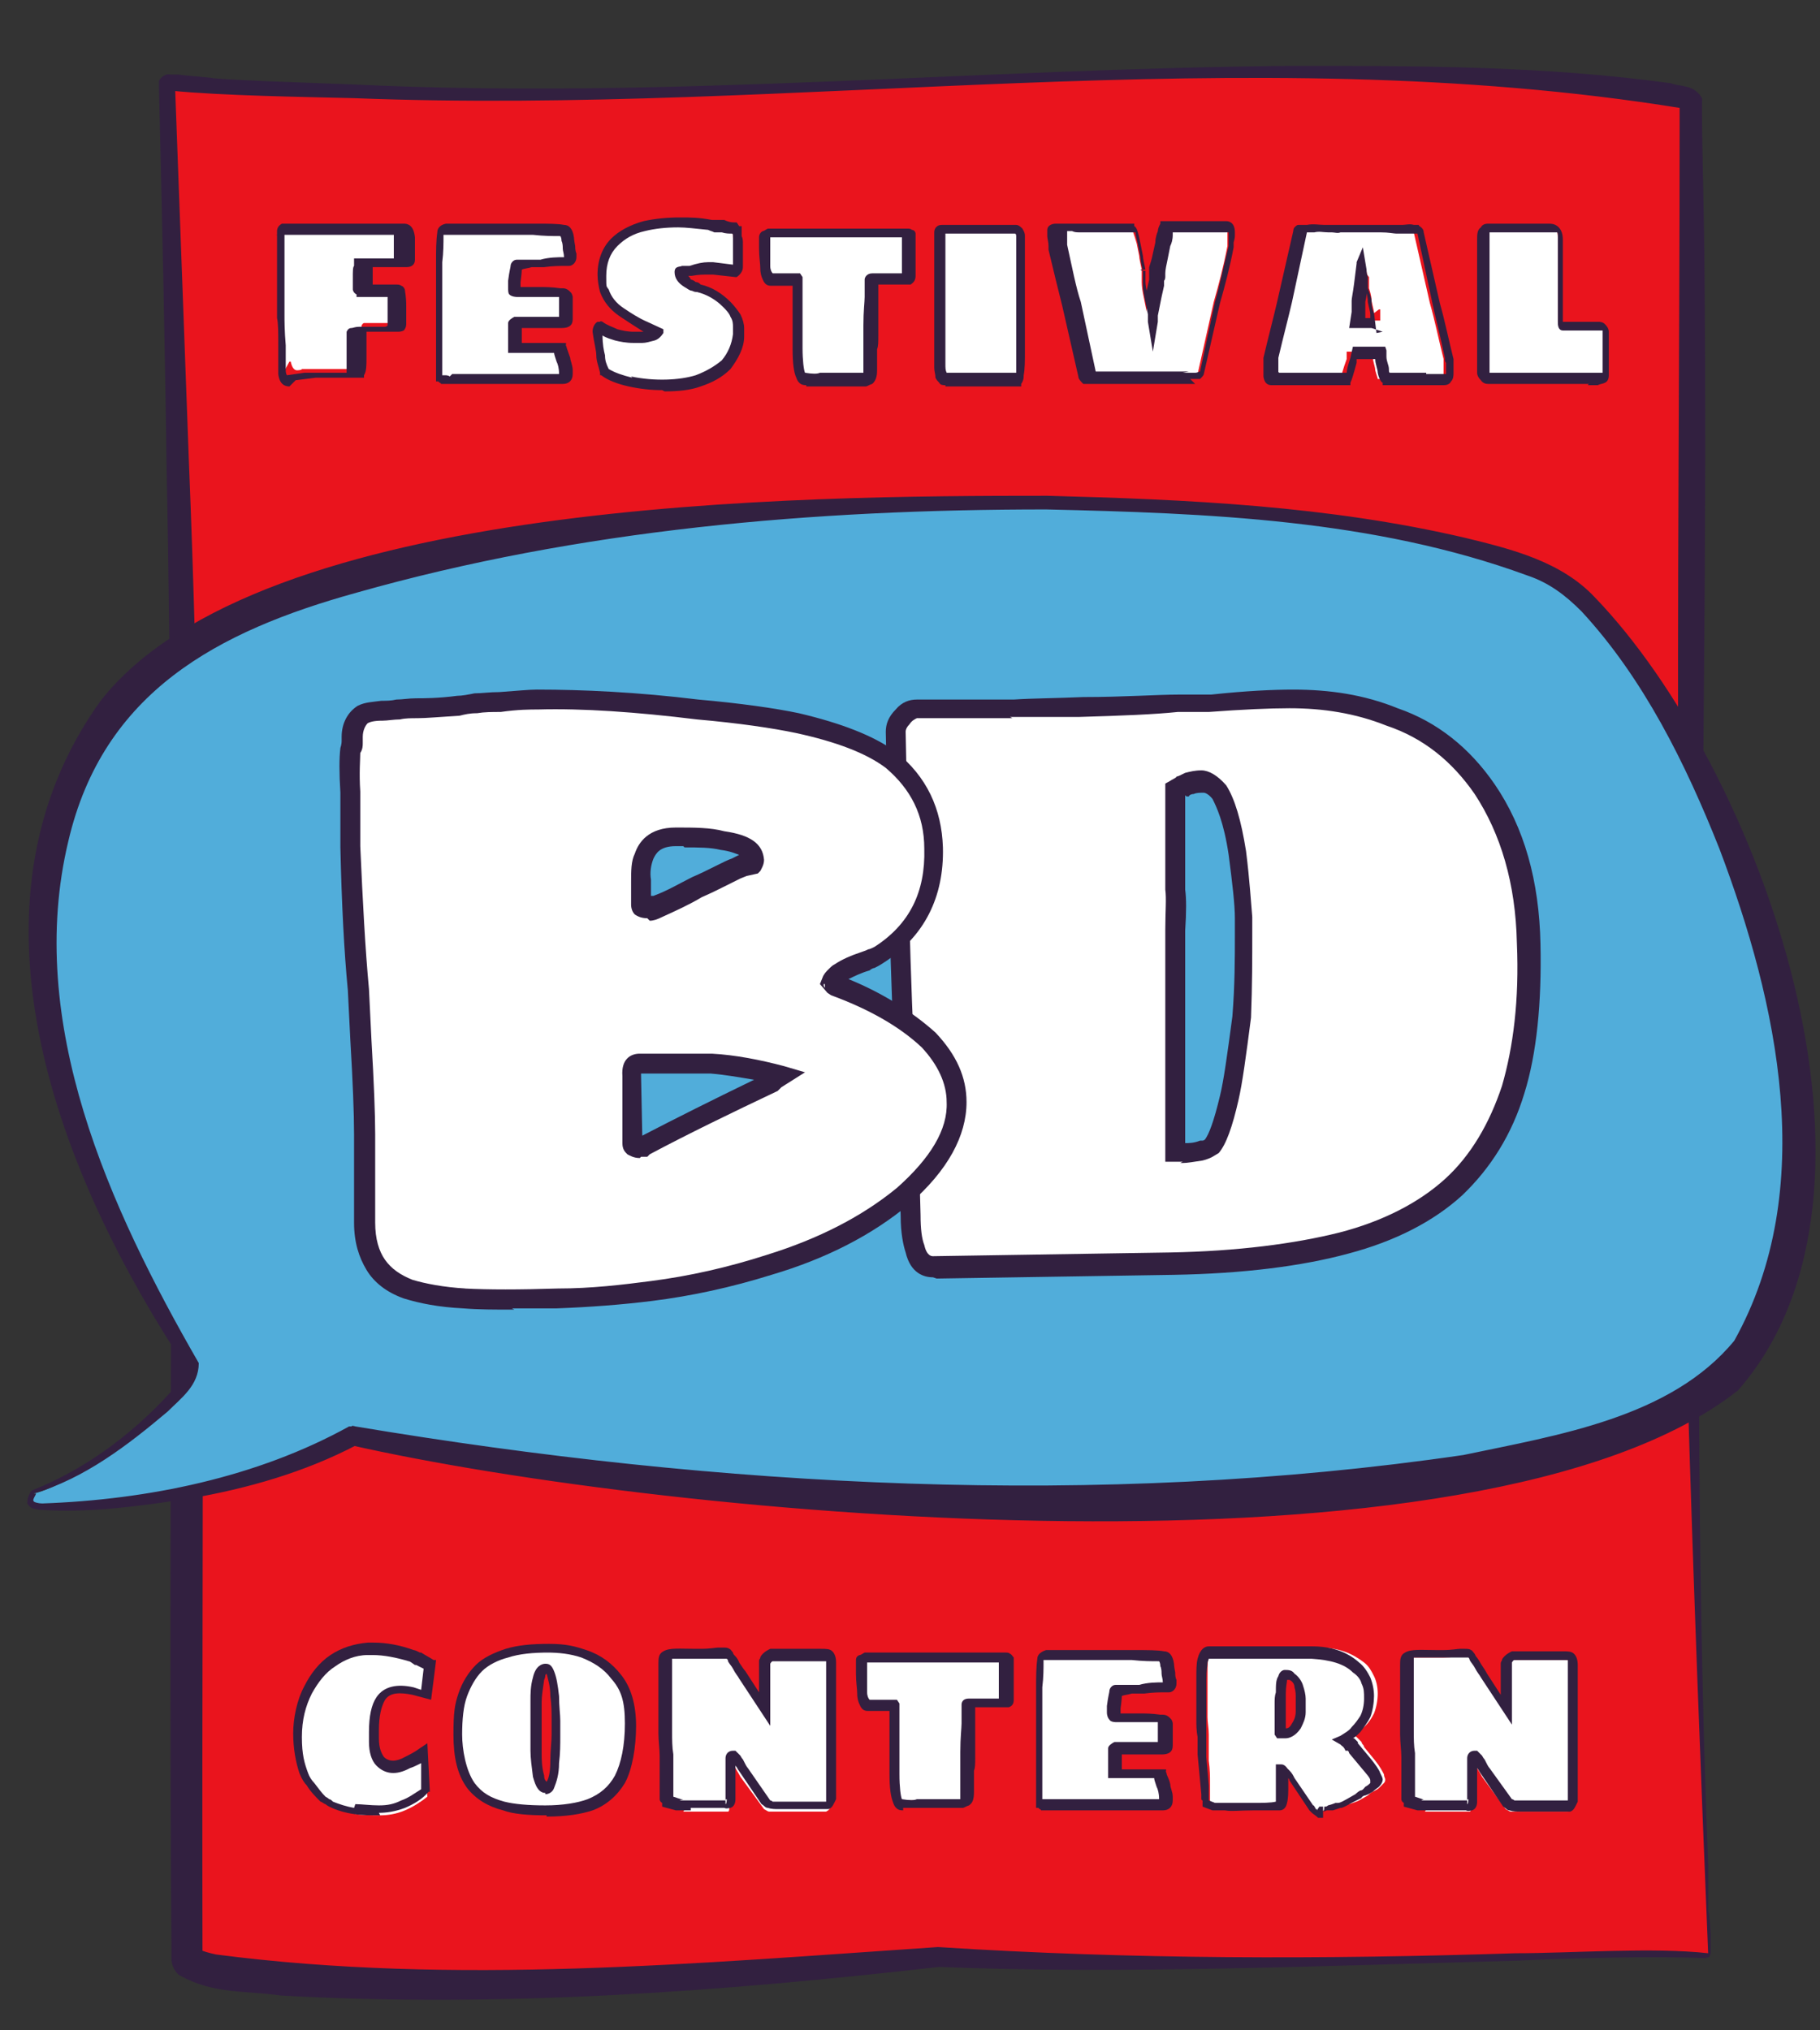 <?xml version="1.0" encoding="UTF-8"?>
<svg xmlns="http://www.w3.org/2000/svg" version="1.1" viewBox="0 0 146.5 163.4">
  <rect x="0" y="0" width="146.5" height="163.4" fill="#333333" stroke="none"/>
  <defs>
    <style>
      .cls-1 {
        fill: #fff;
      }

      .cls-2 {
        fill: #322040;
      }

      .cls-3 {
        fill: #ea141d;
      }

      .cls-4 {
        fill: #51adda;
      }
    </style>
  </defs>
  <!-- Generator: Adobe Illustrator 28.7.1, SVG Export Plug-In . SVG Version: 1.2.0 Build 142)  -->
  <g>
    <g id="Camada_1">
      <g>
        <path class="cls-3" d="M137.4,157.5c-3-.8-33.2,1.6-61.9.1-30.3,3.1-60.5,2.7-60.5,0-.2-2.8,0-34.7,0-67.3S13.5,10.8,13.4,6.9c0-.1.1-.2.2-.2,2.8.5,33.2,1.7,61.9,0,30.3-1.9,60,0,60.5,1.6.3,1.1,0,48.1,0,82s1.5,63.2,1.6,67c0,.1-.1.2-.2.2h0Z"/>
        <path class="cls-2" d="M137.4,157.6c-4.3-.2-11,0-15.4.2-14.9.4-32,1.1-46.4.5-17.6,2-35.3,3.3-53,2.3-2.8-.4-5.4-.1-8.1-1.6-.2-.1-.6-.5-.7-1.2,0-.2,0-.2,0-.3h0v-.4c-.3-39.3.4-80.8-.4-120.1-.1-8.4-.4-21.5-.6-29.8v-.2c0-.1,0,0,0-.5.2-.4.7-.6.9-.5h.7c.5.1,2.3.2,2.8.3,2.3.2,8.9.4,11.3.5,25.2,1.2,50.4-1.3,75.6-1.5,10.2,0,20.2,0,30.4,1.4.8.3,1.6.1,2.3.9.3.4.2.4.2.6,0,.3,0,.7,0,.9,0,2.8.2,9.4.2,12.3.4,42.8-1.4,85.9.3,128.6v3.8c.1,0,.2,1.9.2,1.9v.9s0,.5,0,.5c0,0,0,.6-.4.4h0ZM137.5,157.3c-1.2-29.3-2.4-61.4-2.4-90.5-.1-18.5.1-38.2.1-56.7v-1.5s0-.2.1.1c.2.2,0,0,0,0-35.3-5.7-71.3.6-106.8-.8-4.1-.1-10.7-.2-14.7-.6h-.2c.1,0,.4,0,.5-.3,0-.4,0,0,0,0v.2c.3,8.3.8,21.4,1.1,29.8,1.6,39.2,1,80.8,1.1,120.1v.2h0c0,.1,0,.2,0,0,0-.3-.2-.4-.2-.4.1.1.8.3,1.3.4,19.2,2.5,38.8.7,58.1-.6,15.5,1,31,1,46.5.5,4.4,0,11.1-.5,15.5,0h0Z"/>
        <path class="cls-4" d="M2.8,120.1c-.4.8-.4,1,.5,1.1,1.4.3,8.7-.6,10.6-.9,4.9-.8,10.2-2.4,14.5-4.8,37.7,7.8,104.1,8.5,112.8-7.5,11.4-21-7.5-57.5-16.5-61.7-20.6-9.8-100.4-7.8-114.8,10-11,13.7-7.2,33.1,5.6,53.7.4,2.4-9.6,9.6-12.8,10.2Z"/>
        <path class="cls-2" d="M2.9,120.2c0,.1-.3.5-.2.6,0,.1.4.2.7.2,8.5-.3,17.3-2.1,24.7-6.2h.2c0-.1.3,0,.3,0,29.3,4.9,59.8,6.6,89.2,2.3,7.6-1.6,16.7-3,21.8-9.2,6.8-12.2,3.5-27.2-1.2-39.6-2.7-6.8-6.1-13.7-11.1-19.1-1.3-1.3-2.6-2.3-4.4-2.9-12.3-4.5-25.7-5-38.7-5.3-18.7,0-37.5,1.6-55.5,6.7-11.2,3.1-20.4,8-23.2,20-3.5,14.6,3.3,29.5,10.5,42,0,1.8-1.4,2.8-2.5,3.9-3.2,2.7-6.7,5.4-10.8,6.6h0ZM2.7,119.9c4.5-1.8,8.5-4.9,11.6-8.5.4-.5.8-1.2.7-1.5v.2c-10.1-15.2-18.9-37-6.9-53.7,12.8-16.3,56.5-16.5,76.2-16.5,11.3.3,22.6.8,33.7,3.4,3.7.9,7.7,1.9,10.4,4.8,13.2,13.7,25.6,47.7,11.5,63.8-20.8,16.4-86.1,10.2-111.7,4.4h.5c-4.2,2.2-8.8,3.5-13.4,4.3-4,.6-8.1,1.2-12.2.9-.3-.1-.6,0-.9-.5,0-.5.1-.6.3-1h0Z"/>
        <path class="cls-1" d="M22.8,30c0-.2,0-.4,0-.6v-.4c0-.4,0-.8,0-1.2,0-1.1,0-1.9-.1-2.4,0-.2,0-.4,0-.7,0-.2,0-.4,0-.5v-5.7c0-.1,0-.2.1-.2h.2c.4,0,1,0,1.7,0,.9,0,1.7,0,2.3,0h3.8c.2,0,.6,0,1.1,0h.2c.1,0,.2,0,.3,0s.1,0,.1,0c.3,0,.4.2.4.8,0,.2,0,.3,0,.4s0,.2,0,.4v.9c0,.1-.1.2-.3.2h-1.9c-.1,0-.3,0-.6,0h-.4s0,0,0,0h0v.2c0,0,0,.4,0,.9v.8h0s0,.1,0,.2h2.2c.1,0,.2,0,.3,0,0,0,.1.1.2.2,0,.1,0,.5,0,1.1v1.4c0,.1,0,.2-.1.2,0,0-.1,0-.2,0-.1,0-.2,0-.3,0h-.8c0,0-.4,0-.4,0-.2,0-.3,0-.4,0,0,0-.2,0-.3,0h-.2c-.2,0-.3,0-.4,0,0,0-.1,0-.2.2,0,1.1,0,1.9,0,2.2,0,.6,0,1-.2,1.3-.2,0-.5,0-.9,0-.2,0-.3,0-.4,0h-.5s0,0,0,0h0s0,0,0,0h-1.5s0,0,0,0-.1,0-.2,0h-1.1c0,.1-.4.1-.4.1-.2,0-.4-.2-.5-.7h-.1Z"/>
        <path class="cls-2" d="M23.3,31.1c-.3,0-.8-.1-.9-1,0-.2,0-.4,0-.6v-.4c0-.4,0-.8,0-1.2,0-1.1,0-1.9-.1-2.3,0-.2,0-.4,0-.7v-.5c0,0,0-5.8,0-5.8,0-.3.2-.5.4-.6h.4c.3,0,.9,0,1.6,0,.9,0,1.7,0,2.3,0h3.8c.3,0,.6,0,1.1,0s.2,0,.3,0c0,0,.1,0,.2,0h0c0,0,.1,0,.1,0,.3,0,.8.1.9,1.1,0,.2,0,.3,0,.4s0,.2,0,.5v.9c0,.1,0,.6-.7.6h-1.9c-.2,0-.4,0-.6,0h-.2c0,.1,0,.4,0,.8v.6h1.8c.2,0,.4,0,.5.1.1,0,.3.2.3.4,0,.1.1.4.1,1.3v1.4c0,.2-.1.4-.2.5,0,0-.2.1-.4.1s-.1,0-.2,0h-1.3c-.2,0-.2,0-.2,0-.1,0-.3,0-.4,0h-.5c0,1,0,1.7,0,2.1,0,.6,0,1.1-.2,1.4v.2h-.4c-.2,0-.5,0-.9,0h-.6c-.1,0-.2,0-.3,0h0c0,0-.1,0-.1,0h-1.6s0,0,0,0l-1.6.2h0ZM22.9,18.8v5.5s0,.2,0,.4c0,.2,0,.5,0,.7,0,.4,0,1.2.1,2.4,0,.4,0,.8,0,1.1v.4c0,.1,0,.3,0,.5,0,.3.1.4.1.4l1.4-.2s0,0,.1,0h0s1.6,0,1.6,0c0,0,.2,0,.2,0h.4c.1,0,.3,0,.5,0s.4,0,.6,0c0-.2,0-.5,0-.9,0-.4,0-1.1,0-2.2h0c0-.1,0-.2,0-.2.1-.2.2-.3.4-.3.1,0,.3-.1.6-.1h.2c.1,0,.2,0,.2,0,.1,0,.2,0,.5,0h1.2c0,0,.1,0,.2-.1v-.4s0-.9,0-.9c0-.7,0-.9,0-1h-2.5v-.2c-.2-.1-.3-.3-.3-.4h0c0-.5,0-.8,0-.9,0-.6,0-.9.1-1,0,0,0-.1,0-.2v-.4h.3c0,0,.2,0,.2,0h.1s.1,0,.3,0c.3,0,.4,0,.4,0h1.7c0,0,.2,0,.2,0v-.8c0-.2,0-.3,0-.4s0-.2,0-.3c0-.2,0-.3,0-.4-.2,0-.4,0-.6,0h-.1c-.5,0-.9,0-1.2,0h-3.2c-.2,0-.3,0-.4,0h-.1c-.6,0-1.4,0-2.3,0-.6,0-1.1,0-1.6,0h0Z"/>
        <path class="cls-1" d="M36.3,30.5c-.1,0-.3,0-.4,0h-.4c0,0-.1-.1-.1-.1,0,0,0,0,0,0,0-.3,0-.7,0-1.2v-.5c0-.1,0-.3,0-.3v-.8c0-.2,0-.5,0-.8v-.6c0-.5,0-.8,0-1.1v-4c0-.8,0-1.6.1-2.3,0-.1.1-.2.4-.3.2,0,.5,0,.9,0,1,0,1.7,0,2.2,0,1.4,0,2.5,0,3.2,0h.8c1,0,1.8,0,2.3.1.2,0,.3.2.4.7,0,0,0,.3.1.7,0,.2,0,.4.1.7v.2h0c0,.2,0,.3-.2.3h-.2c-.5,0-1.1,0-1.9.1h-1c-.4.1-.7.2-.9.2s0,0-.1.2c0,.2-.1.5-.2,1.1v.4c0,.2,0,.3,0,.3,0,0,.1,0,.2,0h1.6c.5,0,1,0,1.6,0h.2c.2,0,.2.1.3.2,0,0,0,.1,0,.2v1.6c0,0,0,0,0,0,0,.2-.2.3-.7.4-.2,0-.7,0-1.5,0h-1.8c-.1,0-.2.1-.2.2,0,.1,0,.3,0,.5s0,.4,0,.7v.7c.8,0,1.4,0,1.7,0,.4,0,1,0,1.7,0s.1,0,.1.1c0,.1.2.4.3.8,0,.2.1.6.2.9,0,0,0,.2,0,.3,0,.2-.1.4-.4.4s-.7,0-1.3,0c-.3,0-.7,0-1.3,0h-5.8s-.1,0-.3,0h0Z"/>
        <path class="cls-2" d="M36.6,30.9s-.2,0-.3,0c-.1,0-.2,0-.4,0h-.4c0-.1-.2-.1-.2-.2h-.2c0-.1,0-.5,0-.5h0c0-.3,0-.7,0-1.1v-.5c0-.1,0-.2,0-.3v-.8c0-.2,0-.5,0-.8v-.6c0-.5,0-.8,0-1.1v-4c0-.8,0-1.6.1-2.3,0-.3.2-.6.7-.7.2,0,.6,0,1,0,1,0,1.7,0,2.1,0,1.5,0,2.5,0,3.3,0h.8c1,0,1.8,0,2.3.1.4,0,.7.3.8,1,0,0,0,.2.1.7,0,.1,0,.4.1.6,0,.1,0,.2,0,.3h0c0,.4-.3.7-.6.7h-.2c-.5,0-1.1,0-1.8.1h-1c-.3.1-.6.1-.8.2,0,0,0,.3-.1,1v.4h1.5c.5,0,1,0,1.7.1h.2c.4,0,.6.3.7.4,0,0,.1.2.1.3v1.7c0,.3,0,.8-.9.8-.2,0-.7,0-1.5,0h-1.7v.3c0,.2,0,.4,0,.7v.2c.6,0,1,0,1.3,0,.4,0,1,0,1.8,0s.3,0,.5.3c0,.1.1.3.3.9,0,.2.2.6.2,1,0,0,0,.2,0,.3,0,.5-.3.8-.8.8s-.7,0-1.2,0c-.3,0-.7,0-1.3,0h-5.8ZM36.4,30.1s.2,0,.2,0h5.8c.6,0,1,0,1.3,0,.5,0,.9,0,1.3,0h0c0-.5-.1-.8-.2-1-.1-.3-.2-.6-.2-.7-.7,0-1.2,0-1.5,0-.4,0-1,0-1.8,0h-.4v-1.1c0-.3,0-.5,0-.6,0-.3,0-.5,0-.7,0-.2.3-.4.5-.5.1,0,.3,0,.7,0h1.2c.9,0,1.2,0,1.4,0,.2,0,.3,0,.3,0v-1.6h-.2c-.6,0-1.2,0-1.6,0h-1.6s-.4,0-.6-.2c-.1-.1-.1-.3-.1-.6v-.5c.1-.8.2-1.1.2-1.2,0-.2.2-.5.5-.5s.5,0,.9,0h1c.7-.2,1.4-.2,1.9-.2,0-.3-.1-.5-.1-.7,0-.5-.1-.6-.1-.6,0-.3-.1-.4-.1-.4-.6,0-1.3,0-2.2-.1h-.8c-.7,0-1.8,0-3.2,0-.4,0-1.2,0-2.2,0s-.7,0-.9,0c0,0,0,0-.1,0,0,.7,0,1.4-.1,2.2v5.6c0,.3,0,.6,0,.8v.8s0,.2,0,.3c0,.2,0,.3,0,.6,0,.4,0,.7,0,1h.2c.1,0,.3,0,.4.1h0ZM45,18.8h0,0ZM35.6,18.7h0s0,0,0,0Z"/>
        <path class="cls-1" d="M50.7,30.7c-.9-.2-1.6-.5-2.1-.8-.1-.4-.2-.9-.3-1.3,0-.4-.2-1.1-.3-1.9h0c0-.2.1-.3.2-.4.5.3.9.5,1.3.6.4.1.9.2,1.4.2h.7c.3,0,.6,0,.9-.1.2,0,.3-.2.3-.3l-1-.5c-.7-.3-1.4-.7-2-1.1-.6-.4-1.1-1-1.3-1.7-.1-.4-.2-.8-.2-1.2,0-1.1.3-2,1-2.6.6-.6,1.4-1,2.4-1.3.9-.2,1.8-.3,2.8-.3s1.5,0,2.5.2c.1,0,.3,0,.4,0h.6c.4.2.7.2.9.2,0,0,0,0,0,0,0,0,0,0,0,0,0,0,.1.1.1.1h0v.4c0,.2,0,.4.1.6,0,.3,0,.6,0,1s0,.5,0,.7c0,.2-.2.4-.3.5l-1.7-.2h-.4c-.4,0-.9,0-1.4.1h-.6c-.1.1-.2.2-.2.2,0,.3.2.6.6.8.2.1.4.2.6.2.2,0,.3.1.3.1.9.2,1.7.7,2.3,1.3.3.3.5.6.7.9.2.3.2.6.2.9s0,.4,0,.6c0,.9-.4,1.7-1,2.4-.6.6-1.3,1-2.2,1.3-.8.3-1.7.4-2.8.4s-1.7-.1-2.6-.3h-.1Z"/>
        <path class="cls-2" d="M53.3,31.4c-.9,0-1.8-.1-2.7-.3-.9-.2-1.7-.5-2.2-.9h-.1c0,0,0-.2,0-.2-.1-.5-.3-.9-.3-1.4,0-.4-.2-1.1-.3-1.9h0c0-.4.2-.7.4-.8h.2c0-.1.2,0,.2,0,.4.3.8.4,1.2.6.4.1.8.2,1.3.2h1.1-.3c-.8-.5-1.4-.9-2-1.3-.7-.5-1.2-1.1-1.5-1.9-.1-.4-.2-.9-.2-1.4,0-1.2.4-2.2,1.1-2.9.6-.6,1.5-1.1,2.6-1.4.9-.2,1.9-.3,2.9-.3s1.5,0,2.6.2c.1,0,.3,0,.4,0h.6c.4.2.7.2.8.2h.2l.2.3h.2v.8c.1.2.1.4.1.6,0,.3,0,.7,0,1.1s0,.6,0,.8c0,.3-.2.6-.5.8h-.1c0,0-1.8-.2-1.8-.2h-.4c-.4,0-.8,0-1.3.1h-.3c0,0,.2.2.2.3.1,0,.3.1.4.2.2,0,.3.1.4.2.9.2,1.7.7,2.4,1.4.3.3.6.7.8,1,.2.4.3.8.3,1.1s0,.4,0,.7c0,.9-.5,1.8-1.1,2.6-.7.7-1.5,1.1-2.4,1.4-.8.3-1.8.4-2.9.4h0ZM50.8,30.3c1.9.4,3.9.3,5.2-.1.8-.3,1.5-.7,2.1-1.2.5-.6.8-1.3.9-2.1,0-.2,0-.4,0-.6,0-.2,0-.5-.2-.8-.1-.3-.4-.6-.6-.8-.6-.6-1.3-1-2.1-1.2-.1,0-.2,0-.4-.1-.2,0-.4-.2-.6-.3-.5-.3-.8-.7-.8-1.2s.4-.4.6-.5h.6c.6-.2,1.1-.3,1.5-.3h.4l1.6.2s0-.1,0-.2c0,0,0-.2,0-.6s0-.7,0-.9c0-.2,0-.4,0-.6h0c0-.1,0-.2-.1-.2-.2,0-.5,0-.8-.1h-.6c-.2-.1-.3-.1-.5-.2-1-.1-1.8-.2-2.4-.2-1,0-1.9.1-2.7.3-.9.2-1.6.6-2.2,1.2-.6.6-.9,1.4-.9,2.4s0,.8.2,1.1c.2.6.6,1.1,1.2,1.5.6.4,1.2.8,1.9,1.1l1.3.6v.3c-.2.3-.4.5-.7.6-.4.1-.7.2-1,.2h-.7c-.6,0-1.1-.1-1.5-.2-.3-.1-.7-.2-1-.4,0,.7.1,1.2.2,1.6,0,.4.1.7.3,1.1.5.3,1.1.5,1.9.7h0Z"/>
        <path class="cls-1" d="M64.5,30.2c-.2-.4-.3-1.1-.3-2.2s0-2.2,0-3.5v-2h0c0,0-2,0-2,0-.2,0-.3,0-.4-.3,0-.2-.2-.4-.2-.7,0-.4,0-.9,0-1.6v-1s0-.1.1-.2c0,0,.2-.1.2-.1.1,0,.3,0,.6,0h10.2c0,0,.1,0,.2,0,.1,0,.2,0,.2,0,0,0,.1,0,.2.1,0,0,0,.1,0,.2v3c0,.1,0,.2-.2.3,0,0-.2,0-.3,0h-1.2c-.3,0-.5,0-.6,0h-.6c-.1,0-.2,0-.2,0h0v1.4c0,.3,0,1.1,0,2.3v.6c0,.5,0,.9-.1,1.1v1.7c0,.4,0,.7-.2.8-.2,0-.3.1-.3.1h-.4c-.5,0-.8,0-1,0h-1.9c-.2,0-.7,0-1.3,0s-.3-.1-.4-.3h0Z"/>
        <path class="cls-2" d="M64.9,31c-.2,0-.6,0-.8-.6-.2-.4-.3-1.2-.3-2.3s0-2.2,0-3.5v-1.6h-1.7c-.2,0-.5,0-.7-.5-.1-.2-.2-.5-.2-.9,0-.4-.1-.9-.1-1.6v-.2c0-.1,0-.3,0-.3v-.4c0-.2.1-.4.3-.5.1,0,.2-.1.4-.2.1,0,.3,0,.6,0h10.3c.1,0,.2,0,.3,0,.2,0,.3,0,.4.1.2,0,.3.2.3.3,0,.1,0,.2,0,.4v3c0,.3-.1.5-.4.7-.1,0-.3,0-.4,0h-1.2c-.3,0-.6,0-.7,0h-.3v.7c0,.2,0,.4,0,.5,0,.3,0,1.1,0,2.3v.6c0,.5,0,.9-.1,1.1v1.7c0,.2,0,.8-.4,1.1-.3.1-.4.2-.5.2h-.5c-.5,0-.8,0-1,0h-2c-.2,0-.7,0-1.3,0h0ZM62,19v.9c0,.7,0,1.1,0,1.5,0,.3.1.5.2.6h2.2s.2.3.2.3v.2c0,.9,0,1.6,0,2,0,1.3,0,2.5,0,3.5s.1,1.8.2,2h0c.6.1,1,.1,1.2,0h1.9c.2,0,.5,0,1,0h.4s0,0,.2,0v-2.1c0-.3,0-.6,0-1.1v-.6c0-1.2.1-1.9.1-2.3v-1.4h0c0-.2.2-.5.6-.5h.6c.2,0,.4,0,.6,0h1.2v-2.9h0c-.1,0-.2,0-.3,0h-8.1c-.2,0-.4,0-.7,0h-1.4c-.3,0-.4,0-.4,0,0,0,0,0,0,0h0ZM70,22.3s0,0,0,0h0Z"/>
        <path class="cls-1" d="M75.9,30.5s-.1-.2-.2-.3c0-.2,0-.5-.1-.7v-2.8c0-.8,0-1.5,0-2.2v-5.7c0-.1,0-.2.2-.2h3.9c.2,0,.4,0,.7,0,.2,0,.4,0,.7,0,0,0,.1,0,.2,0,0,0,0,0,.1,0,.2,0,.3,0,.4,0,.1,0,.2,0,.2.2,0,.1.1.2.1.4v5.2c0,.4,0,.7,0,.9v.8c0,.2,0,.4,0,.7v1.5c0,.7,0,1.3-.1,1.9,0,.2,0,.3-.1.5-.2,0-.5,0-.9,0-.2,0-.3,0-.4,0h-.2s-.1,0-.1,0c-.1,0-.1,0-.2,0h-.1c0,0-1.7,0-1.7,0h-2.1s-.2,0-.2,0h0Z"/>
        <path class="cls-2" d="M76.1,31c-.2,0-.4,0-.5-.2-.1-.1-.2-.2-.3-.4,0-.3-.1-.5-.1-.8,0,0,0-.2,0-.4v-2.5c0-.8,0-1.5,0-2.3v-5.7c0-.3.2-.6.6-.6h3.7s0,0,.2,0c.1,0,.3,0,.7,0,.2,0,.4,0,.7,0h.2c.2,0,.4,0,.5,0,.2,0,.4.2.5.3.1.2.2.3.2.6,0,.2,0,.4,0,.9v4.5c0,.4,0,.7,0,.9v.8c0,.2,0,.4,0,.7v1.5c0,.7,0,1.4-.1,1.9,0,.2,0,.4-.2.7v.2h-.3c-.2,0-.5,0-.9,0h-.6c-.1,0-.2,0-.3,0h-.2s-1.6,0-1.6,0h-2.2ZM76.1,18.8v5.5c0,.8,0,1.5,0,2.2v2.8c0,.3,0,.5.1.7h0s-.3.3-.3.3l.3-.3h1.8s0,0,.1,0h2c0,0,0,0,.3,0h.7c.2,0,.5,0,.7,0h0c0-.7,0-1.3,0-2v-1.5c0-.3,0-.5,0-.7v-.8c0-.2,0-.5,0-.8s0-.6,0-.7v-4.5c0,0,0-.2-.1-.2h-.2s0,0-.1,0c-.1,0-.2,0-.4,0-.3,0-.6,0-.8,0h-.3c0,0-.1,0-.2,0h-3.6Z"/>
        <path class="cls-1" d="M88.1,30.5c-.2,0-.3,0-.5,0h-.1c-.1,0-.2-.1-.2-.2l-1.3-5.8c-.3-1.3-.7-2.8-1.1-4.5,0,0,0-.1,0-.2s0-.2,0-.2c0-.2,0-.5,0-.7s0-.3,0-.4c0-.2.1-.2.3-.2h.6s.2,0,.5,0h2.7s0,0,0,0c0,0,0,0,.1,0h.1s.1,0,.1,0h.2c.2,0,.5,0,1,0,.1,0,.3,0,.6,0,0,.1.2.6.4,1.3l.2,1c0,.2.1.6.2,1.1h0c0,.1,0,.2,0,.3,0,.1,0,.2,0,.3,0,.1,0,.2,0,.4,0,0,0,.4.1.9l.3,1.5v.3c0,0,0,0,0,0,0,0,0,0,0,0h0c0,.1,0,0,0,0,0,0,0-.1,0-.2h0c0-.1,0-.2,0-.3.1-.5.2-1,.3-1.5l.2-.9c0-.1,0-.3,0-.4,0-.1,0-.2,0-.3v-.3c.1-.2.2-.6.3-1.1l.2-.9c0-.1,0-.4.2-.9,0-.2.1-.4.2-.5h1.2s.1,0,.1,0h0s0,0,0,0c0,0,0,0,0,0h.2s1.3,0,1.3,0h.8c.2,0,.4,0,.5,0h.7c.2,0,.3.2.3.5v.2c0,.1,0,.3,0,.6,0,.1,0,.2,0,.3s0,.1,0,.1c-.3,1.6-.7,3.1-1.1,4.5l-1.3,5.8s0,.1-.2.2h-.1s-.2,0-.2,0c0,0-.1,0-.2,0-.2,0-.3,0-.5,0-.2,0-.3,0-.5,0-1.5,0-3.7,0-6.6,0s-.3,0-.5,0h0Z"/>
        <path class="cls-2" d="M96.2,30.9c-.2,0-.4,0-.6,0-.1,0-.3,0-.4,0-1.5,0-3.7,0-6.6,0s-.4,0-.6,0c0,0-.1,0-.2,0h-.6c-.2-.2-.4-.4-.4-.6l-1.3-5.7c-.3-1.2-.7-2.8-1.1-4.5,0,0,0-.1,0-.2,0,0,0,0,0-.1,0-.3-.1-.6-.1-.8s0-.4,0-.5c0-.3.3-.5.7-.5h.6c.1,0,.2,0,.5,0h2.9c0,0,.1,0,.2,0h.3c.1,0,.5,0,1,0,.2,0,.3,0,.6,0h.2v.2c.2.1.3.4.5,1.4l.2,1c0,.2.1.6.2,1.1h-.4c0,.1.4.1.4.1v.2c0,0,0,.2,0,.3,0,.1,0,.2,0,.3,0,.1,0,.4.1.8h0c0,.1,0,0,0,0l.2-.9c0-.1,0-.3,0-.4,0-.1,0-.2,0-.3v-.3c.1-.3.2-.6.3-1.1l.2-.9c0-.1,0-.4.2-.9,0-.2.1-.4.2-.6v-.2h3.3c.1,0,.2,0,.3,0h.5c.3,0,.3,0,.4,0h.8c.1,0,.7,0,.7.9v.2c0,.1,0,.3-.1.6,0,.1,0,.2,0,.2,0,0,0,.1,0,.2-.3,1.6-.7,3.1-1.1,4.5l-1.3,5.7c0,.1-.2.3-.3.4h-.1c0,0-.3,0-.3,0-.2,0-.3,0-.4,0h0ZM95.2,30c.2,0,.3,0,.6,0,.2,0,.3,0,.4,0,.2,0,.3-.1.4-.1l1.2-5.6c.4-1.4.7-2.9,1.1-4.5h0c0-.1,0-.3,0-.5,0-.2,0-.4,0-.4v-.2h0c0,0-.5,0-.5,0-.1,0-.3,0-.5,0h-2.1s-.1,0-.2,0h-1.2c0,0,0,.1,0,.2,0,.4-.1.7-.2.9l-.2,1c-.1.5-.2.9-.2,1.2v.3s0,.2-.1.3c0,.1,0,.2,0,.4l-.2.9c-.1.5-.2,1-.3,1.5v.3h0v.2l-.4,2.4-.4-2.4h0s0-.6,0-.6l-.3-1.5c-.1-.5-.1-.8-.1-.9,0-.1,0-.2,0-.4,0-.1,0-.2,0-.3v-.2s0-.1,0-.2c-.1-.4-.2-.8-.2-1.1l-.2-1c-.1-.5-.2-.8-.2-1-.1,0-.2,0-.3,0h-1.2s0,0,0,0c0,0-.1,0-.2,0h-2.8c-.2,0-.4,0-.6-.1h-.4s0,.1,0,.2c0,.2,0,.3,0,.6,0,0,0,.2,0,.3h0c.4,1.8.7,3.4,1.1,4.6l1.2,5.6c.2,0,.3,0,.5,0,.1,0,.3,0,.4,0,2.9,0,5.1,0,6.6,0h0ZM93.1,25.8h0c0,0,0,0,0,0Z"/>
        <path class="cls-1" d="M102,30.2v-.2c0-.1,0-.3,0-.6,0-.2,0-.3,0-.4,0,0,0-.2,0-.2.4-1.7.7-3.2,1.1-4.5l1.3-5.7s0,0,0-.1c0,0,0,0,.1,0h.1c.1,0,.3,0,.5,0,.2,0,.3,0,.5,0,.3,0,.5,0,.7,0h.8s.1,0,.2,0h1.2s.2,0,.3,0h1.8c.7,0,1.1,0,1.3,0h.2c0,0,.1,0,.1,0h.5c.2,0,.3,0,.5,0s.1,0,.2,0c0,0,.1,0,.2,0h.1s0,0,.1.1c0,0,0,0,0,.1l1.3,5.7c.4,1.4.7,2.9,1.1,4.5,0,0,0,.1,0,.2,0,0,0,.2,0,.3,0,.1,0,.3,0,.4v.2c0,.2,0,.3-.1.4,0,0-.1.1-.2.1h-3.3s-.1,0-.2,0h0s0,0,0,0h-.2s-.2,0-.4,0c-.4,0-.7,0-.9,0,0-.1-.1-.3-.2-.7,0-.3-.2-.7-.2-1.1,0-.2,0-.3,0-.4-.2,0-.6,0-1,0h-1.1v.6c-.3.8-.4,1.3-.5,1.5,0,0-.1,0-.2,0,0,0,0,0,0,0h0s-.1,0-.2,0c0,0,0,0,0,0h-.8s-.6,0-.6,0c0,0-.1,0-.2,0h-3.8c-.2,0-.3-.1-.3-.4h0ZM110.6,25.2c0-.2-.1-.5-.2-1,0-.1,0-.4-.2-1v-.9c-.2-.2-.2-.4-.2-.6v-.2s0-.1,0-.2h0c0-.1,0,0,0,0s0,0,0,0h0c0,0,0,.3,0,.3,0,0,0,.2,0,.3,0,.1,0,.2,0,.3v.5c-.2.8-.3,1.2-.3,1.3,0,.1,0,.3,0,.6,0,0,0,.2,0,.4v.8c-.1,0,.8,0,.8,0h.1s0,0,0,0c.1,0,.2,0,.3,0,0,0,.1,0,.1,0,0,0,0,0,.1,0v-.9c-.1,0-.1,0-.1,0Z"/>
        <path class="cls-2" d="M116.4,31h-3.8s0,0-.2,0c-.4,0-.7,0-.9,0h-.2v-.2c-.1,0-.3-.3-.4-.8,0-.3-.2-.7-.2-1.1h0c-.2,0-.4,0-.7,0h-.8v.3c-.3,1.1-.4,1.4-.5,1.6v.2c-.1,0-.7,0-.7,0-.2,0-.3,0-.4,0h-1.2s-.2,0-.2,0h-3.8c-.2,0-.6,0-.7-.7,0,0,0-.2,0-.3s0-.3,0-.6c0-.1,0-.3,0-.4v-.2c.4-1.7.8-3.2,1.1-4.5l1.3-5.7s0-.2.1-.3c.1-.1.2-.2.3-.2h.5c0,0,.1,0,.2,0,.5-.1,1,0,1.4,0h.9s1.2,0,1.2,0c0,0,0,0,0,0h2.1c.7,0,1.2,0,1.4,0h.1c0,0,.1,0,.2,0h.1c.1,0,.2,0,.3,0,.2,0,.6-.1.9,0h.4c0,.1.1.1.2.2.1.1.2.2.2.4l1.3,5.7c.4,1.4.7,2.9,1.1,4.5h0c0,0,0,.5,0,.5,0,.2,0,.3,0,.4v.2c0,.2,0,.5-.2.7-.1.2-.3.3-.6.3h0ZM114.8,30.1h1.6v-.3s0-.2,0-.3v-.3c-.1-.1-.1-.2-.1-.4-.3-1.5-.7-3-1-4.4l-1.2-5.6c-.1,0-.2,0-.4,0-.2,0-.3,0-.4,0-.1,0-.2,0-.3,0h-.6c-.2,0-.6-.1-1.3-.1h-1.6c-.1,0-.3,0-.4,0h-1.2c-.2.1-.5,0-.7,0h-.3c-.4,0-.7-.1-1.1,0-.2,0-.4,0-.6,0l-1.2,5.6c-.3,1.3-.7,2.8-1.1,4.5h0c0,.3,0,.4,0,.6,0,.2,0,.4,0,.5h0c0,.1.1.1.1.1h5.4c0,0,0,0,0,0h0c0-.2.1-.6.3-1.2l.2-.9h1.4c.4,0,.7,0,.9,0h.3c0,0,.1.3.1.3,0,0,0,.2,0,.5,0,.4.2.7.2,1,0,.2,0,.3.1.3.2,0,.4,0,.6,0,.2,0,.3,0,.4,0h.2c.1,0,.2,0,.3,0h1.4ZM104.9,18.7s0,0,0-.1h0c0,.1,0,.1,0,.1ZM105.2,18.2v.2s0-.1,0-.2ZM111.3,26.7l-.9-.3h-.4s-1.4,0-1.4,0l.2-1.3c0-.2,0-.3,0-.4,0-.2,0-.4,0-.5,0-.2.1-.6.2-1.4l.2-1.6h0s0,0,0-.1l.5-1.2.3,1.8c0,.1,0,.3.1.6v.9c.2.5.3.9.3,1,0,.5.1.8.2,1l.2,1.6h0ZM109.6,25.6h.6s.1,0,.1,0v-.3c0-.2-.1-.5-.2-1,0-.1,0-.3-.1-.7,0,.4-.1.6-.1.7,0,0,0,.3,0,.6,0,.1,0,.2,0,.4v.4h-.1ZM109.7,21h0,0Z"/>
        <path class="cls-1" d="M122.5,30.5h-2.7c-.1,0-.2,0-.3-.2-.1-.1-.1-.2-.1-.3v-9.1c0-.2,0-.6,0-1.2v-.4c0-.3,0-.6.2-.8,0-.1.2-.2.3-.2.6,0,1.2,0,1.9,0h2.7c.2,0,.4,0,.6,0,.2.1.3.4.3.8h0c0,.1,0,.3,0,.4,0,.2,0,.3,0,.4s0,.3,0,.5c0,.1,0,.2,0,.3h0v5.2s0,.2.2.2h3.1c.1,0,.2,0,.3.1,0,0,.1.2.1.2v3.5s0,.2-.1.2c-.1,0-.2,0-.4.1-.2,0-.4,0-.7,0h-5.4Z"/>
        <path class="cls-2" d="M127.9,30.9h-8.1c-.1,0-.4,0-.6-.3-.2-.2-.3-.4-.3-.6v-9.1c0-.1,0-.6,0-1.2v-.4c0-.4,0-.8.3-1,.1-.2.3-.3.6-.3.6,0,1.2,0,2,0h2.7c.3,0,.5,0,.7.1.4.2.6.6.6,1.2v.2h0s0,.1,0,.3c0,.2,0,.3,0,.3,0,.1,0,.3,0,.4,0,.2,0,.3,0,.4h0v5h2.8c.2,0,.4,0,.6.2.2.2.3.4.3.6v3.5c0,.3-.1.5-.3.6-.2.1-.4.1-.6.2-.1,0-.4,0-.8,0h0ZM119.9,18.7c0,.1,0,.3,0,.6v.4c0,.7,0,1.1,0,1.2,0,.8,0,1.4,0,1.9v7.2h1.6c.3,0,.7,0,1.2,0h5.4c.4,0,.6,0,.7,0,0,0,.2,0,.2,0v-3.4c-.7,0-1.2,0-1.5,0h-1.3c-.2,0-.3,0-.4,0-.3,0-.4-.3-.4-.6v-5.1c0-.1,0-.2,0-.3,0-.2,0-.4,0-.6s0-.3,0-.5c0,0,0-.2,0-.2v-.2c0-.3,0-.4-.1-.4,0,0-.1,0-.4,0h-2.8c-.7,0-1.3,0-1.9,0h0Z"/>
        <path class="cls-1" d="M28.6,145.6c-.7-.1-1.3-.3-1.9-.5,0,0-.2-.1-.3-.2-.1,0-.3-.2-.3-.2-.4-.3-.7-.7-1-1.1-.2-.2-.4-.5-.6-.9-.3-.9-.5-1.9-.5-3s.3-2.6.9-3.6c.5-1,1.2-1.8,2-2.3.8-.6,1.8-.9,2.8-1h.5c.9,0,2,.2,3.1.6.1,0,.3.1.6.3.3.1.6.3.9.5l-.3,2.4-1.1-.3c-.4-.1-.8-.1-1.1-.1-.7,0-1.2.2-1.5.8-.4.5-.6,1.4-.6,2.6s0,.7,0,.8c0,.8.2,1.3.5,1.7.3.3.6.5,1,.5s.8-.1,1.2-.3c.4-.2.8-.4,1.3-.7l.2,3c-.5.4-1.1.8-1.8,1.1-.7.3-1.4.4-2,.4s-1.5,0-2-.1h0Z"/>
        <path class="cls-2" d="M30.6,146.1c-.8,0-1.5,0-2.1-.1-.7-.1-1.4-.3-2-.6,0,0-.2-.1-.3-.2-.1,0-.3-.2-.4-.2-.4-.4-.8-.8-1.1-1.3-.2-.2-.4-.5-.6-1-.3-.9-.5-2-.5-3.2s.3-2.7.9-3.8c.5-1,1.2-1.9,2.1-2.5.9-.6,1.9-.9,3-1h.5c1,0,2.1.2,3.2.6.1,0,.3.1.5.2h.1c.3.2.7.4,1,.6h.2c0,.1-.4,3.2-.4,3.2l-1.5-.4c-1-.2-1.8-.2-2.2.4-.3.5-.5,1.3-.5,2.4s0,.7,0,.7c0,.8.2,1.2.4,1.5.4.4,1,.4,1.7,0,.4-.2.8-.4,1.2-.7l.6-.4.2,3.9h-.1c-.5.6-1.2,1-1.9,1.3-.8.3-1.5.4-2.1.4h0ZM28.6,145.2c.5,0,1.2.1,1.9.1s1.2-.1,1.8-.4c.6-.2,1.1-.6,1.6-.9v-2.1c-.4.2-.6.3-.9.4-1.1.6-2,.5-2.7-.2-.4-.4-.6-1.1-.6-1.9,0-.1,0-.4,0-.8,0-1.3.2-2.2.6-2.8.6-.9,1.7-1.1,3-.8l.6.2.2-1.7c-.2-.1-.4-.2-.6-.3h-.1c-.3-.2-.4-.3-.5-.3-1-.3-2-.5-2.9-.5h-.4c-1,0-1.9.4-2.6.9-.8.5-1.4,1.3-1.9,2.2-.5,1-.8,2.1-.8,3.5s.2,2.1.5,2.9c.1.3.3.6.5.8.3.4.6.8.9,1.1,0,0,.2.1.3.2.1,0,.2.1.3.2.5.2,1.1.4,1.7.5h0Z"/>
        <path class="cls-1" d="M40.6,145.3c-1.2-.3-2-.9-2.7-1.7-.7-1-1.1-2.4-1.1-4.1s.1-2.3.4-3.2c.3-.9.7-1.6,1.3-2.1.6-.6,1.3-1,2.2-1.2.9-.3,2-.4,3.4-.4s2,.2,2.9.5c1.1.4,2,1,2.6,1.8.8,1,1.1,2.3,1.1,3.9s-.3,3.3-.8,4.4c-.6,1-1.4,1.6-2.4,2-.9.3-2.1.5-3.6.5s-2.6-.1-3.4-.3h0ZM44.3,143.7c.2-.4.3-1,.4-1.8,0-.8.1-1.5.1-2.2v-1.2c0-.5,0-1.2-.1-1.9,0-.8-.2-1.5-.4-1.9-.1-.2-.2-.3-.3-.3-.3,0-.5.2-.6.8-.1.7-.2,1.3-.2,1.9,0,.5,0,1.2,0,2.3s0,1.3,0,1.7c0,.6,0,1.2.2,2,.1.6.3.9.6.9s.3,0,.3-.3h0Z"/>
        <path class="cls-2" d="M44,146.1c-1.5,0-2.7-.1-3.5-.4-1.2-.3-2.2-.9-2.9-1.8-.8-1.1-1.1-2.5-1.1-4.3s.1-2.4.4-3.3c.3-.9.8-1.7,1.4-2.3.6-.6,1.5-1,2.4-1.3,1-.3,2.1-.4,3.5-.4s2.1.2,3,.5c1.2.4,2.1,1.1,2.8,2,.8,1,1.2,2.4,1.2,4.1s-.3,3.5-.9,4.6c-.6,1-1.5,1.8-2.6,2.2-.9.3-2.1.5-3.7.5ZM44.2,133c-1.3,0-2.4.1-3.3.4-.8.2-1.6.6-2.1,1.1-.5.5-.9,1.2-1.2,2-.3.8-.4,1.9-.4,3.1s.3,2.9,1,3.9c.6.8,1.3,1.2,2.4,1.5.8.2,1.9.3,3.3.3s2.6-.2,3.4-.5c1-.4,1.7-1,2.2-1.9.5-1,.8-2.4.8-4.2s-.3-2.7-1.1-3.6c-.6-.8-1.4-1.3-2.4-1.7-.9-.3-1.8-.4-2.8-.4h0ZM43.9,144.3c-.7,0-.9-1-1-1.3-.1-.8-.2-1.5-.2-2.1,0-.4,0-1,0-1.7,0-1,0-1.8,0-2.3,0-.6,0-1.2.2-1.9.2-.9.7-1.1,1-1.1s.5.1.7.6c.2.5.3,1.1.4,2,0,.8.1,1.5.1,2v1.2c0,.7,0,1.4-.1,2.2,0,.9-.2,1.5-.4,2-.1.3-.4.5-.7.5h0ZM43.9,134.8s0,.2-.1.4c-.1.7-.2,1.3-.2,1.8,0,.5,0,1.3,0,2.3s0,1.2,0,1.7c0,.6,0,1.2.2,1.9,0,.3.1.4.2.5.2-.3.3-.9.3-1.7,0-.8.1-1.5.1-2.1v-1.2c0-.5,0-1.2-.1-1.9,0-.8-.2-1.4-.3-1.8h0s0,0,0,0Z"/>
        <path class="cls-1" d="M55.3,145.3h-.8l-.8-.2h0v-.3c0-.4,0-.8,0-1.2s0-.6,0-.8v-1.4c0-.6-.1-1.2-.1-1.8v-3.8c0-.2,0-.5,0-.9v-.9c0-.3,0-.5.2-.6.1,0,.3,0,.6,0,.4,0,1,0,1.7,0h.4c.7,0,1.2-.1,1.4-.1h.4c.2,0,.3,0,.3,0,0,0,.1.1.2.2,0,0,.1.1.1.2.1.2.3.4.4.6.2.3.4.6.5.8l1.2,1.8.6.9c0-.3,0-.6,0-.7v-3c0,0,0-.2.1-.2,0,0,0,0,0,0,0,0,0,0,0,0,.1-.1.3-.2.4-.3.1,0,.2,0,.3,0h3.7c.3,0,.5,0,.6.1.1.1.2.3.2.6v.5c0,0,0,.2,0,.3v.6s0,.6,0,.6v9c-.1.3-.2.4-.4.5h-3.9c-.2,0-.5,0-.7,0-.1,0-.2-.1-.4-.2l-1.9-2.6s-.1-.2-.4-.7c-.1-.1-.2-.3-.3-.4,0,0,0,0,0-.1,0,0,0,0,0,0-.1,0-.2,0-.2.1v2.4c0,.1,0,.3,0,.6v.7s0,.2-.1.2c0,0-.2,0-.3,0-.4,0-.7,0-1,0-.1,0-.4,0-.8,0-.4,0-.7,0-1,0s-.2,0-.3,0h-.2Z"/>
        <path class="cls-2" d="M55.6,145.7c-.1,0-.3,0-.4,0h-.8l-1.1-.3v-.3c-.2-.1-.2-.3-.2-.3,0-.3,0-.8,0-1.2s0-.6,0-.8v-1.5c0-.5-.1-1.2-.1-1.8v-3.8c0-.2,0-.5,0-.9v-.9c0-.4,0-.8.4-1,.5-.3,1.3-.2,2.6-.2h.4c.8,0,1.2-.1,1.4-.1s.3,0,.4,0c.2,0,.4,0,.5.1.1,0,.2.2.3.3,0,.1.1.2.1.2.1.1.3.3.4.6.2.3.4.6.5.7l1.1,1.7v-2.5c0-.2.1-.2.1-.3h0c0-.1.2-.3.2-.3.2-.2.4-.3.6-.4.2,0,.4,0,.4,0h1.2c.3,0,.9,0,1.2,0h1.3c.4,0,.7,0,.9.2.2.2.3.5.3.9v.5s0,.2,0,.3v1.1c0,.2,0,.6,0,1.1v8c-.2.4-.3.7-.6.8h-.1s-.3,0-.3,0h-3.6c-.3,0-.6,0-.9-.1-.2,0-.3-.2-.5-.3h0c0,0-1.9-2.8-1.9-2.8,0,0-.1-.2-.2-.3v1.5c0,.2,0,.3,0,.6v.6c0,.3-.1.6-.4.7-.1,0-.3.1-.5,0-.3,0-.6,0-.9,0-.1,0-.3,0-.6,0h-.1c-.4,0-.7,0-1,0h-.1ZM58.4,144.9v.3c.1,0,.1-.4.1-.4,0,0-.1,0-.1.1ZM54.7,144.9h.8s0,0,.2,0c.3,0,.6,0,1,0h.1c.3,0,.5,0,.6,0,.2,0,.6,0,1,0h0c0,.1,0-.5,0-.5,0-.2,0-.4,0-.6v-2.3c0-.3.2-.6.6-.6h.2l.2.2s.1.1.2.2c0,0,.1.2.2.3.2.4.3.6.4.7l1.8,2.6c.1,0,.2.1.2.1.1,0,.3,0,.5,0h3.8s0-.1,0-.2v-.7c0,0,0-4.5,0-4.5v-4.9c0-.1,0-.3,0-.3v-.4c0-.2,0-.3,0-.3,0,0-.1,0-.4,0h-1.3c-.4,0-1,0-1.2,0h-1.2s-.1,0-.2,0c0,0-.1,0-.2.2h0c0,0,0,1.3,0,1.3v1.7c0,.2,0,.4,0,.7v1.3l-2.5-3.8c-.1-.2-.3-.4-.5-.8-.1-.2-.3-.4-.4-.6,0-.1,0-.1-.1-.2,0,0,0,0-.2,0h-.3c-.2,0-.6,0-1.3,0h-.4c-.7,0-1.3,0-1.8,0s-.4,0-.4,0c0,0,0,0,0,.2,0,.2,0,.6,0,1v2.8c0,.6,0,1.3,0,1.9s0,1.2.1,1.8v1.4c0,.2,0,.4,0,.8s0,.9,0,1.2h0s.6.2.6.2h.2Z"/>
        <path class="cls-1" d="M72.3,144.9c-.2-.4-.3-1.1-.3-2.2s0-2.2,0-3.5v-2h0c0,0-2,0-2,0-.2,0-.3,0-.4-.3,0-.2-.2-.4-.2-.7,0-.4-.1-.9-.1-1.6v-1s0-.1.1-.2c0,0,.2-.1.2-.1.1,0,.3,0,.6,0h10.2c0,0,.1,0,.2,0,.1,0,.2,0,.2,0,0,0,.1,0,.2.1,0,0,0,.1,0,.2v3c0,.1,0,.2-.2.3,0,0-.2,0-.3,0h-1.2c-.3,0-.5,0-.6,0h-.6c-.1,0-.2,0-.2,0h0v1.4c0,.3,0,1.1,0,2.3v.6c0,.5,0,.9-.1,1.1v1.7c0,.4,0,.7-.2.8-.2,0-.3.1-.3.1h-.4c-.5,0-.8,0-1,0h-1.9c-.2,0-.7,0-1.3,0s-.3-.1-.4-.3Z"/>
        <path class="cls-2" d="M72.7,145.7c-.2,0-.6,0-.8-.6-.2-.5-.3-1.2-.3-2.3s0-2.2,0-3.5v-1.6h-1.7c-.2,0-.5,0-.7-.5-.1-.2-.2-.5-.2-.9,0-.4-.1-.9-.1-1.6v-.2c0-.1,0-.3,0-.4v-.4c0-.2,0-.4.3-.5.1,0,.2-.1.4-.2.1,0,.4,0,.7,0h10.3c.1,0,.2,0,.3,0,.2,0,.3,0,.4.1.1,0,.2.2.3.3,0,.1,0,.2,0,.4v3c0,.3-.1.5-.4.6-.2,0-.3,0-.5,0h-1.2c-.3,0-.6,0-.7,0h-.3v1.1c0,.3,0,1.1,0,2.3v.6c0,.5,0,.9-.1,1.1v1.7c0,.6-.1.9-.4,1.1-.3.1-.4.2-.5.2h-.5c-.5,0-.8,0-1,0h-2c-.2,0-.7,0-1.3,0ZM69.8,133.8v.9c0,.7,0,1.2,0,1.5,0,.3.1.5.2.6h2.2s.2.3.2.3v.2c0,.9,0,1.6,0,2,0,1.3,0,2.5,0,3.5s.1,1.8.2,2h0c.6.1,1,.1,1.2,0h1.9c.2,0,.5,0,1,0h.4s0,0,.2,0v-2.1c0-.3,0-.6,0-1.1v-.6c0-1.2.1-1.9.1-2.3v-1.5h0c0-.1,0,0,0,0,0-.2.1-.5.6-.5h.6c.2,0,.4,0,.6,0h1.2v-2.9h0c-.1,0-.2,0-.3,0h-8.1c-.2,0-.4,0-.7,0h-1.4c-.3,0-.4,0-.4,0,0,0,0,0,0,0h0Z"/>
        <path class="cls-1" d="M84.6,145.2c-.1,0-.3,0-.4,0h-.4c0,0-.1-.1-.1-.1,0,0,0,0,0,0,0-.3,0-.7,0-1.2v-.5c0-.1,0-.3,0-.3v-.8c0-.2,0-.5,0-.8v-.6c0-.5,0-.8,0-1.1s0-.8,0-1.6v-2.4c0-.8,0-1.6.1-2.3,0-.1.1-.2.4-.3.2,0,.5,0,.9,0,1,0,1.7,0,2.2,0,1.4,0,2.5,0,3.2,0h.8c1,0,1.8,0,2.3.1.2,0,.3.2.4.7,0,0,0,.3.1.7,0,.2,0,.4.1.7v.2h0c0,.2,0,.3-.2.3h-.2c-.5,0-1.1,0-1.9.1h-1c-.4.1-.7.2-.9.2s0,0-.1.2c0,.2-.1.5-.2,1.1v.4c0,.2,0,.3,0,.3,0,0,.1,0,.2,0h1.6c.5,0,1,0,1.6.1h.2c.2,0,.2.1.3.2,0,0,0,.1,0,.2v1.6c0,0,0,0,0,0,0,.2-.2.3-.7.4-.2,0-.7,0-1.5,0h-1.8c-.1,0-.2.1-.2.2,0,.1,0,.3,0,.5s0,.4,0,.7v.7c.8,0,1.4,0,1.7,0,.4,0,1,0,1.7,0s.1,0,.1.1c0,.1.2.4.3.8,0,.2.1.6.2.9,0,0,0,.2,0,.3,0,.2-.1.4-.4.4s-.7,0-1.3,0c-.3,0-.7,0-1.3,0h-5.8s-.1,0-.3,0h0Z"/>
        <path class="cls-2" d="M84.9,145.7s-.2,0-.3,0c-.1,0-.2,0-.4,0h-.4c0-.1-.2-.1-.2-.2h-.2c0-.1,0-.5,0-.5h0c0-.3,0-.7,0-1.1v-.5c0-.1,0-.2,0-.3v-.8c0-.2,0-.5,0-.8v-.6c0-.5,0-.8,0-1.1,0-.3,0-.8,0-1.6v-2.4c0-.8,0-1.6.1-2.3,0-.2.1-.5.7-.7.2,0,.6,0,1,0,1,0,1.7,0,2.1,0,1.5,0,2.5,0,3.3,0h.8c1,0,1.8,0,2.3.1.4,0,.7.3.8,1,0,0,0,.2.1.7,0,.2,0,.4.1.6,0,.1,0,.2,0,.3h0c0,.4-.3.7-.6.7h-.2c-.5,0-1.1,0-1.8.1h-1c-.3.1-.6.1-.8.2,0,0,0,.3-.1,1v.4h1.5c.5,0,1,0,1.7.1h.2c.4,0,.6.3.7.4,0,0,.1.2.1.3v1.7c0,.3,0,.8-.9.8-.2,0-.7,0-1.5,0h-1.7v.3c0,.2,0,.4,0,.7v.2c.6,0,1,0,1.3,0,.4,0,1,0,1.8,0s.3,0,.5.3c0,.2.2.4.3.9,0,.3.2.6.2,1,0,0,0,.2,0,.3,0,.5-.3.8-.8.8s-.7,0-1.2,0c-.3,0-.7,0-1.3,0h-5.8ZM84.7,144.8s.2,0,.2,0h5.8c.6,0,1,0,1.3,0,.5,0,.9,0,1.3,0h0c0-.5-.1-.8-.2-1-.1-.3-.2-.6-.2-.7-.7,0-1.2,0-1.5,0-.4,0-1,0-1.8,0h-.4v-1.1c0-.3,0-.5,0-.6,0-.3,0-.5,0-.7,0-.2.3-.4.5-.5.1,0,.3,0,.7,0h1.2c.7,0,1.1,0,1.3,0,.2,0,.3,0,.3,0v-1.6h-.2c-.6,0-1.2,0-1.6,0h-1.6s-.4,0-.5-.2c-.1-.1-.2-.3-.2-.6v-.5c.1-.8.2-1.1.2-1.2,0-.2.2-.5.5-.5s.5,0,.9,0h1c.7-.2,1.4-.2,1.9-.2,0-.3-.1-.5-.1-.7,0-.5-.1-.6-.1-.6,0-.3-.1-.4-.1-.4-.6,0-1.3,0-2.2-.1h-.8c-.7,0-1.8,0-3.2,0-.4,0-1.2,0-2.2,0s-.7,0-.9,0c0,0,0,0,0,0,0,.7,0,1.4-.1,2.2v5.6c0,.3,0,.6,0,.8v.8s0,.2,0,.3v.5c0,.4,0,.7,0,1h.2c.1,0,.3,0,.4,0h0ZM93.4,133.5h0,0ZM84,133.4h0s0,0,0,0Z"/>
        <path class="cls-1" d="M106.2,145.9c-.2-.1-.3-.2-.4-.4,0,0,0,0,0,0,0,0,0,0,0,0h-.1c0,0-1.6-2.4-1.6-2.4,0-.2-.2-.3-.3-.5,0,0-.2-.2-.2-.3,0,0-.1-.1-.1-.1s0,0,0,0c0,0,0,0,0,.1,0,.3,0,.8,0,1.3s0,1-.1,1.3c0,.2,0,.2-.2.2h-.1s0,0,0,0c-.4,0-1.1,0-1.9.1-.8,0-1.5,0-1.9,0s-.2,0-.3,0h-.9l-.7-.2h0v-.2h0c0-.2,0-.3,0-.6,0-.7,0-1,0-.9,0-.3,0-.9-.1-1.6v-.7c0-.2,0-.4,0-.6s0-.3,0-.4v-.4c0-.5-.1-1-.1-1.4h0v-.2c0,0,0-.2,0-.3v-.6c0-.2,0-.6,0-1.1,0-.3,0-.7,0-1.2,0-.7,0-1.2.1-1.5.1-.4.3-.7.6-.7,1.4,0,2.8,0,4.2,0,.3,0,.8,0,1.4,0h.7c1,0,1.6,0,2,0,1.6,0,2.7.5,3.6,1.2.4.3.6.7.8,1.1.2.4.3.9.3,1.4s-.1,1.1-.3,1.6c-.2.4-.4.7-.7,1-.3.3-.7.6-1,.7,0,0,.2.1.3.2,0,0,.1.1.2.2l.2.2s0,.1.1.2c0,0,.1.1.1.2l.9,1.1c.4.5.6.9.7,1.1,0,.2.1.3.1.4,0,.1,0,.2-.1.3-.1.1-.2.2-.4.4-.1.1-.3.2-.5.3-.2.1-.3.2-.4.3l-.7.4c-.2.1-.5.2-.8.3h-.1c0,0-.3.1-.6.2,0,0-.2,0-.3,0,0,0,0,0-.1,0h-.2s0,0,0,0h-.2,0ZM103.4,139.5c.4,0,.7-.2.9-.6.2-.3.3-.7.3-1.2,0-.2,0-.6,0-.9v-.2c0-.3,0-.6-.1-.9-.1-.4-.3-.7-.6-.8-.1-.1-.3-.2-.5-.2s-.1,0-.1.2c-.1.3-.2.7-.2,1.3,0,.2,0,.5,0,.9v.6c0,.7,0,1.3,0,1.7h0s0,0,0,0h.4Z"/>
        <path class="cls-2" d="M106.5,146.3h-.1s-.2,0-.2,0h-.1c-.2-.2-.4-.3-.5-.4h0l-.2-.2-1.6-2.4s0-.1-.1-.2v.6c0,.6,0,1-.1,1.4-.1.5-.4.6-.6.6h-.3c-.4,0-1,0-1.8,0-1.1,0-1.8.1-2.3,0h-1l-.8-.3v-.5c-.1,0-.1-.1-.1-.2s0-.2,0-.3l-.3-3.2v-1.4c-.1-.5-.1-1-.1-1.4v-.3s0,0,0-.2v-.6c0-.2,0-.6,0-1,0-.3,0-.7,0-1.2,0-.7,0-1.2.1-1.6.2-.8.6-1,.9-1,1.4,0,2.8,0,4.2,0,.3,0,.8,0,1.4,0h.7c1,0,1.6,0,2,0,1.7,0,2.9.5,3.8,1.3.4.3.7.8.9,1.2.2.5.3,1,.3,1.5s-.1,1.2-.3,1.7c-.2.4-.5.8-.8,1.2-.2.2-.4.4-.6.5,0,0,0,0,.1,0l.3.3s0,0,0,.1l1,1.2c.4.5.7.9.8,1.2.1.2.2.4.2.5,0,.2-.1.4-.3.6-.1.1-.3.2-.5.4-.2.1-.3.2-.6.3-.1,0-.3.1-.3.2l-.8.4c-.2.1-.5.3-.8.4,0,0,0,0-.1,0,0,0-.3.1-.6.2,0,0-.1,0-.3,0,0,0-.1,0-.2,0h0c0,0-.2.1-.3.1h0ZM106.2,145.4h.3v.4c.1,0,.1-.4.1-.4h.1c.1,0,.2-.1.2-.1.4-.1.6-.2.6-.2,0,0,.1,0,.2,0,.2,0,.5-.2.7-.3l.7-.4s.2-.2.4-.3c.2,0,.3-.2.4-.3.2-.1.3-.2.4-.3,0,0,0,0,0-.2,0-.2-.2-.4-.7-1l-1-1.2s0-.1-.1-.2h-.2c-.1-.3-.3-.4-.3-.4-.1-.1-.1-.1-.1-.1l-.7-.4.7-.3c.3-.2.7-.4.9-.7.3-.3.5-.6.7-.9.2-.4.3-.9.3-1.4s0-.8-.2-1.2c-.1-.4-.4-.7-.7-.9-.7-.7-1.8-1-3.3-1.1-.4,0-1,0-2,0h-.7c-.6,0-1.1,0-1.4,0-1.4,0-2.8,0-4.2,0,0,0,0,0-.1.3,0,.2-.1.6-.1,1.4s0,.8,0,1.1c0,.5,0,.9,0,1.2v.6c0,.1,0,.3,0,.4,0,0,0,.1,0,.2,0,.4,0,.8,0,1.3v.8c0,.2,0,.4,0,.6l.2,2.3c0,.1,0,.3,0,.4v.4c0,.2,0,.3,0,.4h0s.5.2.5.2h.9s0,0,.2,0c.4,0,1.1,0,1.9,0,.8,0,1.5,0,1.9-.1,0-.3,0-.7,0-1.1s0-1,0-1.4c0-.1,0-.2,0-.3v-.2c.1,0,.4,0,.4,0,.1,0,.3,0,.5.3,0,0,.1.1.2.2.2.2.3.4.4.6l1.5,2.2s.1,0,.1.1c0,0,.1.1.1.2h.1c0,0,0,.1,0,.1ZM103.4,139.9h-.6s-.2-.3-.2-.3v-2.5c0-.3,0-.6.1-.9,0-.6,0-1,.2-1.3.1-.4.4-.5.5-.5.3,0,.6,0,.8.3.3.2.6.6.7,1,.1.3.2.7.2,1v.2c0,.4,0,.7,0,.9,0,.5-.2.9-.4,1.3-.4.6-.9.8-1.2.8h0ZM103.6,135.2c0,.2-.1.5-.1,1.1,0,.3,0,.6,0,.8v.6c0,.5,0,1,0,1.4h0c.1,0,.3,0,.5-.4.2-.3.3-.6.3-1,0-.3,0-.6,0-.9v-.2c0-.2,0-.5-.1-.8,0-.3-.2-.5-.4-.6,0,0,0,0-.1,0h0Z"/>
        <path class="cls-1" d="M115,145.3h-.8l-.8-.2h0v-.3c0-.4,0-.8,0-1.2s0-.6,0-.8v-1.4c0-.6-.1-1.2-.1-1.8v-3.8c0-.2,0-.5,0-.9v-.9c0-.3,0-.5.2-.6.1,0,.3,0,.6,0,.4,0,1,0,1.7,0h.4c.7,0,1.2-.1,1.4-.1h.4c.2,0,.3,0,.3,0,0,0,.1.1.2.2,0,0,.1.1.1.2.1.2.3.4.4.6.2.3.4.6.5.8l1.2,1.8.6.9c0-.3,0-.6,0-.7v-3c0,0,0-.2.1-.2,0,0,0,0,0,0,0,0,0,0,0,0,.1-.1.3-.2.4-.3.1,0,.2,0,.3,0h3.7c.3,0,.5,0,.6.1.1.1.2.3.2.6v.5c0,0,0,.2,0,.3v.6s0,.6,0,.6v9c-.1.3-.2.4-.4.5h-3.9c-.2,0-.5,0-.7,0-.1,0-.2-.1-.4-.2l-1.9-2.6s-.1-.2-.4-.7c-.1-.1-.2-.3-.3-.4,0,0,0,0,0-.1,0,0,0,0,0,0-.1,0-.2,0-.2.1v2.4c0,.1,0,.3,0,.6v.7s0,.2-.1.2c0,0-.2,0-.3,0-.4,0-.7,0-1,0-.1,0-.4,0-.8,0-.4,0-.7,0-1,0s-.2,0-.3,0h-.2Z"/>
        <path class="cls-2" d="M115.3,145.7c-.1,0-.3,0-.4,0h-.8l-1.1-.3v-.3c-.2-.1-.2-.3-.2-.3,0-.3,0-.8,0-1.2s0-.6,0-.8v-1.4c0-.5-.1-1.2-.1-1.8v-3.8c0-.2,0-.5,0-.9v-.9c0-.4,0-.8.4-1,.5-.3,1.3-.2,2.6-.2h.4c.8,0,1.2-.1,1.4-.1s.3,0,.4,0c.2,0,.4,0,.5.1.1,0,.2.2.3.3,0,0,.1.2.1.2.1.1.3.4.4.6.2.3.4.6.5.8l1.1,1.7v-2.5c0-.2.1-.2.1-.3h0c0-.1.2-.3.2-.3.2-.2.4-.3.6-.4.2,0,.4,0,.4,0h1.2c.3,0,.9,0,1.2,0h1.3c.4,0,.7,0,.9.2.2.2.3.5.3.9v.5s0,.2,0,.3v1.1c0,.2,0,.6,0,1.1v8c-.2.4-.3.7-.6.8h-.1s-.3,0-.3,0h-3.6c-.3,0-.6,0-.9-.1-.2,0-.3-.2-.5-.3h0c0,0-1.9-2.8-1.9-2.8,0,0-.1-.2-.2-.3v1.5c0,.2,0,.3,0,.6v.6c0,.3-.1.6-.4.7-.1,0-.3.1-.5,0-.3,0-.6,0-.9,0-.1,0-.3,0-.6,0h-.1c-.4,0-.7,0-1,0h0ZM118.1,144.9v.3c.1,0,.1-.4.1-.4,0,0-.1,0-.1.1ZM114.4,144.9h.8s0,0,.2,0c.3,0,.6,0,1,0h.1c.3,0,.5,0,.6,0,.2,0,.6,0,1,0h0c0,.1,0-.5,0-.5,0-.2,0-.4,0-.6v-2.3c0-.3.2-.6.6-.6h.2l.2.2s.1.1.2.2c0,0,.1.2.2.3.2.4.3.6.4.7l1.8,2.5c.1,0,.2.1.2.1.1,0,.3,0,.5,0h3.8s0-.1,0-.2v-.7c0,0,0-4.5,0-4.5v-4.9c0-.1,0-.3,0-.3v-.4c0-.2,0-.3,0-.3,0,0-.1,0-.4,0h-1.3c-.4,0-1,0-1.2,0h-1.2s-.1,0-.2,0c0,0-.1,0-.2.2h0c0,0,0,1.3,0,1.3v1.7c0,.2,0,.4,0,.7v1.3l-2.5-3.8c-.1-.2-.3-.4-.5-.8-.1-.2-.3-.4-.4-.6,0,0,0-.1-.1-.2,0,0,0,0-.2,0h-.3c-.2,0-.6,0-1.3,0h-.4c-.7,0-1.3,0-1.8,0s-.4,0-.4,0c0,0,0,0,0,.2,0,.2,0,.6,0,1v2.8c0,.6,0,1.3,0,1.9s0,1.2.1,1.8v.7c0,.1,0,.4,0,.8,0,.2,0,.4,0,.8s0,.9,0,1.2h0s.6.2.6.2h.1Z"/>
        <path class="cls-1" d="M85.4,101.8l-10.3.2c-.8,0-1.3-.4-1.5-1.4-.2-.6-.4-1.5-.4-2.7-.1-3.9-.2-7.3-.4-10.4-.2-4.4-.4-9-.5-13.9l-.3-14.7c0-.4.2-.8.6-1.2.4-.4.8-.6,1.2-.6h7.8c1.5-.1,3.3-.1,5.6-.2,3.4,0,6-.2,7.8-.2h2.5c2.8-.3,4.9-.4,6.6-.4,2.8,0,5.5.4,8.1,1.4,3.1,1.1,5.5,3,7.4,5.8,2.3,3.4,3.5,7.5,3.6,12.5.1,4.7-.3,8.6-1.3,11.8-1,3.1-2.6,5.8-4.8,7.8-2.2,2-5.2,3.5-8.9,4.5-3.7,1-8.3,1.5-13.8,1.7h-8.9c0,.1,0,.1,0,.1ZM95.3,92.7c.4,0,.8,0,1.5-.2.2,0,.4-.1.5-.2.1,0,.2-.1.3-.2.5-.6,1-2,1.5-4,.3-1.3.6-3.4,1-6.5.2-2.6.2-4.8.2-6.7v-1.3c0-1.2-.2-2.9-.5-5.2-.4-2.3-.9-3.9-1.5-4.9-.5-.6-1-.9-1.4-.9-.4,0-.8,0-1.1.2-.3.1-.5.2-.6.2,0,0-.3.2-.6.3v8c.1.7.1,1.8,0,3.2v1.6c0,2.2,0,3.8,0,4.8v11.5c.1,0,.4,0,.7,0h0Z"/>
        <path class="cls-2" d="M75.1,102.8c-.7,0-1.8-.3-2.2-2-.2-.6-.4-1.6-.4-2.9-.1-3.8-.2-7.3-.4-10.4-.2-4.4-.4-9-.5-13.9l-.3-14.7c0-.6.2-1.2.8-1.8.5-.6,1.1-.8,1.7-.8h7.8c1.5-.1,3.3-.1,5.6-.2,3.3,0,5.9-.2,7.8-.2h2.5c2.8-.3,5-.4,6.6-.4,2.9,0,5.7.4,8.4,1.5,3.2,1.1,5.8,3.2,7.8,6.1,2.4,3.5,3.6,7.8,3.7,12.9.1,4.7-.3,8.8-1.3,12-1,3.3-2.7,6-5,8.2-2.3,2.1-5.4,3.7-9.2,4.7-3.7,1-8.4,1.6-14,1.7l-19.1.3h0ZM81.5,57.8h-7.7c-.2.1-.4.2-.6.5-.2.2-.3.4-.3.6l.3,14.7c.1,4.8.3,9.5.5,13.8.2,3,.3,6.5.4,10.4,0,1.1.1,1.9.3,2.4.2.9.6.9.7.9l19.1-.3c5.4-.1,10-.7,13.6-1.6,3.5-.9,6.4-2.4,8.5-4.3,2.1-1.9,3.6-4.5,4.6-7.5.9-3.1,1.4-6.9,1.2-11.5-.1-4.8-1.3-8.8-3.4-12-1.8-2.6-4.1-4.5-7.1-5.5-2.5-1-5.1-1.4-7.8-1.4-1.6,0-3.8.1-6.5.3h-2.5c-1.9.2-4.5.3-7.9.4-2.2,0-4.1,0-5.6,0h0ZM95.2,93.5c-.3,0-.6,0-.8,0h-.6c0-.1,0-12.3,0-12.3,0-1,0-2.6,0-4.8v-1.6c0-1.4.1-2.5,0-3.2v-8.5c-.1,0,.3-.2.3-.2.3-.2.6-.3.6-.4.1,0,.3-.1.7-.3.4-.1.8-.2,1.3-.2.6,0,1.3.4,2,1.2.7,1.1,1.2,2.8,1.6,5.3.3,2.4.4,4.2.5,5.3v1.3c0,1.9,0,4.2-.1,6.8-.4,3.1-.7,5.3-1,6.6-.5,2.2-1,3.6-1.6,4.3l-.5.3c-.2.1-.4.2-.8.3-.7.1-1.2.2-1.6.2h-.2,0ZM95.4,64v7.6c.1.7.1,1.8,0,3.3v1.6c0,2.2,0,3.8,0,4.8v10.7c.3,0,.7,0,1.2-.2.1,0,.2,0,.2,0,0,0,.1,0,.2-.1.3-.4.7-1.4,1.2-3.5.3-1.2.6-3.4,1-6.4.2-2.5.2-4.7.2-6.6v-1.3c0-1.1-.2-2.8-.5-5.1-.4-2.7-1-3.9-1.3-4.5-.4-.5-.7-.5-.7-.5-.3,0-.6,0-.8.1-.2,0-.4.1-.4.2,0,0,0,0-.2,0h0Z"/>
        <path class="cls-1" d="M37.3,104.5c-1.9-.1-3.4-.3-4.5-.7-1.2-.5-2-1.1-2.6-1.9-.6-.8-.9-2-.9-3.4v-1.7c0-.4,0-1.1,0-2,0-.4,0-1.1,0-2,0-.4,0-.9,0-1.4,0-1.7-.1-4.3-.3-7.6l-.2-4c-.3-3.2-.5-7-.6-11.5v-2.3c0,0-.1-2.1-.1-2.1,0-1.6,0-2.7.1-3.4,0-.2.1-.4.1-.6s0-.3,0-.4c0-.8.3-1.4,1-1.8.3-.1.8-.2,1.5-.2.4,0,.8,0,1.3-.1.5,0,1,0,1.5-.1.7,0,1.8,0,3.4-.2.4,0,.9-.1,1.4-.2.6,0,1.2-.1,1.9-.1,1.4-.1,2.4-.2,3-.2,3.7,0,8,.2,12.9.8,3.5.3,6.1.7,8.1,1.1,3.3.7,5.8,1.7,7.5,3,2.2,1.8,3.4,4.2,3.5,7.1,0,3.8-1.4,6.6-4.4,8.6-.2.1-.4.2-.6.3-.2,0-.3.2-.5.2-.8.2-1.5.6-2,.9,0,0-.2.1-.3.2-.1.1-.2.3-.3.5,0,0,0,0,0,.1h.1c3.1,1.3,5.6,2.8,7.6,4.6,1.5,1.6,2.2,3.2,2.3,5,0,2.5-1.4,5-4.3,7.5-2.9,2.4-6.5,4.3-10.8,5.6-3.2,1-6.4,1.7-9.5,2.1-2.4.3-4.9.5-7.6.6-3.2,0-5.7,0-7.6,0h0ZM51.6,92.4s0,0,0,0c3.1-1.6,6.6-3.3,10.5-5.2.2-.2.3-.3.3-.3l.3-.2c-1.9-.5-3.8-.9-5.6-1-2.3,0-4.3,0-5.8,0-.5,0-.7.3-.7,1v5.4c.1.3.3.5.7.4h.1ZM52.9,72.8c1.1-.4,2.2-.9,3.3-1.6.6-.3,1.2-.6,1.8-.9.6-.3,1-.5,1.2-.6l.6-.3h.5c.2-.1.3-.3.3-.5,0-.8-.9-1.2-2.5-1.5-1-.2-2.2-.3-3.7-.2-1.3,0-2.2.6-2.5,1.6-.2.5-.3,1.2-.3,2,0,.8,0,1.3,0,1.5v.3c0,.2.2.3.6.3s.5,0,.7-.2Z"/>
        <path class="cls-2" d="M41.4,105.4c-1.6,0-2.9,0-4.1-.1-2-.1-3.5-.4-4.8-.8-1.4-.5-2.4-1.3-3-2.3-.6-1-1-2.2-1-3.8v-1.7c0-.5,0-1.2,0-2,0-.5,0-1.1,0-2,0-.5,0-.9,0-1.4,0-1.7-.1-4.2-.3-7.6l-.2-4c-.3-3.1-.5-7-.6-11.5v-4.4c-.1-1.6-.1-2.8,0-3.6.1-.3.1-.5.1-.6,0-.1,0-.2,0-.3,0-1.1.5-2,1.3-2.5.6-.3,1.2-.3,1.9-.4.4,0,.8,0,1.2-.1.5,0,1-.1,1.6-.1s1.8,0,3.3-.2c.4,0,.9-.1,1.4-.2.6,0,1.2-.1,2-.1,1.4-.1,2.4-.2,3-.2,3.7,0,8.1.2,13,.8,3.4.3,6.2.7,8.1,1.1,3.4.8,6,1.8,7.8,3.1,2.5,2,3.7,4.6,3.8,7.7.1,4-1.5,7.2-4.8,9.3-.3.2-.5.3-.7.4-.1,0-.3.1-.4.2-.7.2-1.3.5-1.7.7,2.7,1.1,5.1,2.6,7,4.3,1.7,1.8,2.5,3.6,2.5,5.6,0,2.7-1.5,5.5-4.6,8.2-3,2.5-6.7,4.4-11.1,5.7-3.2,1-6.4,1.7-9.6,2.1-2.4.3-5,.5-7.7.6-1.3,0-2.5,0-3.6,0h0ZM37.4,103.7c1.9.1,4.4.1,7.5,0,2.7,0,5.2-.3,7.5-.6,3.1-.4,6.2-1.1,9.3-2.1,4.2-1.3,7.7-3.1,10.5-5.4,2.7-2.4,4.1-4.7,4-6.9,0-1.5-.7-3-2-4.4-1.8-1.7-4.3-3.1-7.3-4.2l-.3-.2-.6-.7.2-.5c.1-.3.3-.5.5-.7.2-.2.3-.3.5-.4.6-.4,1.3-.7,2.2-1,0,0,.3-.1.5-.2.1,0,.3-.1.5-.2,2.8-1.8,4.1-4.4,4-7.9,0-2.7-1.1-4.8-3.1-6.5-1.6-1.2-4-2.1-7.2-2.8-1.9-.4-4.6-.8-8-1.1-4.9-.6-9.2-.9-12.8-.8-.6,0-1.6,0-3,.2-.7,0-1.3,0-1.9.1-.6,0-1,.1-1.4.2-1.6.1-2.7.2-3.4.2-.5,0-1,0-1.4.1-.5,0-1,.1-1.4.1-.7,0-1,.1-1.2.2-.2.2-.4.6-.4,1.1,0,0,0,.2,0,.5,0,.2,0,.5-.2.8,0,.5-.1,1.6,0,3.1v4.4c.2,4.5.4,8.3.7,11.5l.2,4.1c.2,3.4.3,6,.3,7.6,0,.5,0,1,0,1.5,0,.9,0,1.6,0,2,0,.9,0,1.6,0,2v1.6c0,1.3.3,2.3.8,3,.5.7,1.2,1.2,2.2,1.6,1,.3,2.5.6,4.3.7h0ZM66.3,79.2c0,.1,0,.2.1.3v-.3ZM51.5,93.2c-.5,0-.8-.2-1-.3-.2-.2-.4-.4-.4-.9v-5.4c-.1-1.3.6-1.8,1.4-1.8,1.5,0,3.5,0,5.8,0,1.9.1,3.9.5,5.8,1l1.7.5-1.9,1.2s0,0-.1.1l-.2.2c-3.8,1.8-7.3,3.5-10.3,5.1l-.2.2h-.5s0,0,0,0h0ZM51.6,86.5h0c0,.1.1,4.9.1,4.9,2.7-1.4,5.7-2.9,9-4.5-1.2-.2-2.3-.4-3.5-.5-2.2,0-4.1,0-5.6,0h0ZM52.1,73.9c-.4,0-.7-.1-1-.3-.2-.2-.3-.5-.3-.8v-1.8c0-.9,0-1.7.3-2.3.3-.9,1.1-2.1,3.3-2.1,1.5,0,2.8,0,3.9.3,2.1.3,3.1,1,3.2,2.3,0,.4-.2.7-.3.9l-.2.2-.9.2-.5.2c-.2.1-.6.3-1.2.6-.6.3-1.2.6-1.9.9-1,.6-2.1,1.1-3.2,1.6-.4.2-.7.3-1,.3h0ZM55,68.1h-.6c-1.3,0-1.6.6-1.8,1-.2.5-.3,1.1-.2,1.7v1.3s0,0,.1,0h.1c1.1-.4,2.1-1,3.1-1.5.7-.3,1.3-.6,1.9-.9.6-.3,1-.5,1.3-.6l.6-.3c-.3-.1-.7-.3-1.5-.4-.8-.2-1.8-.2-2.9-.2h0Z"/>
      </g>
    </g>
  </g>
</svg>